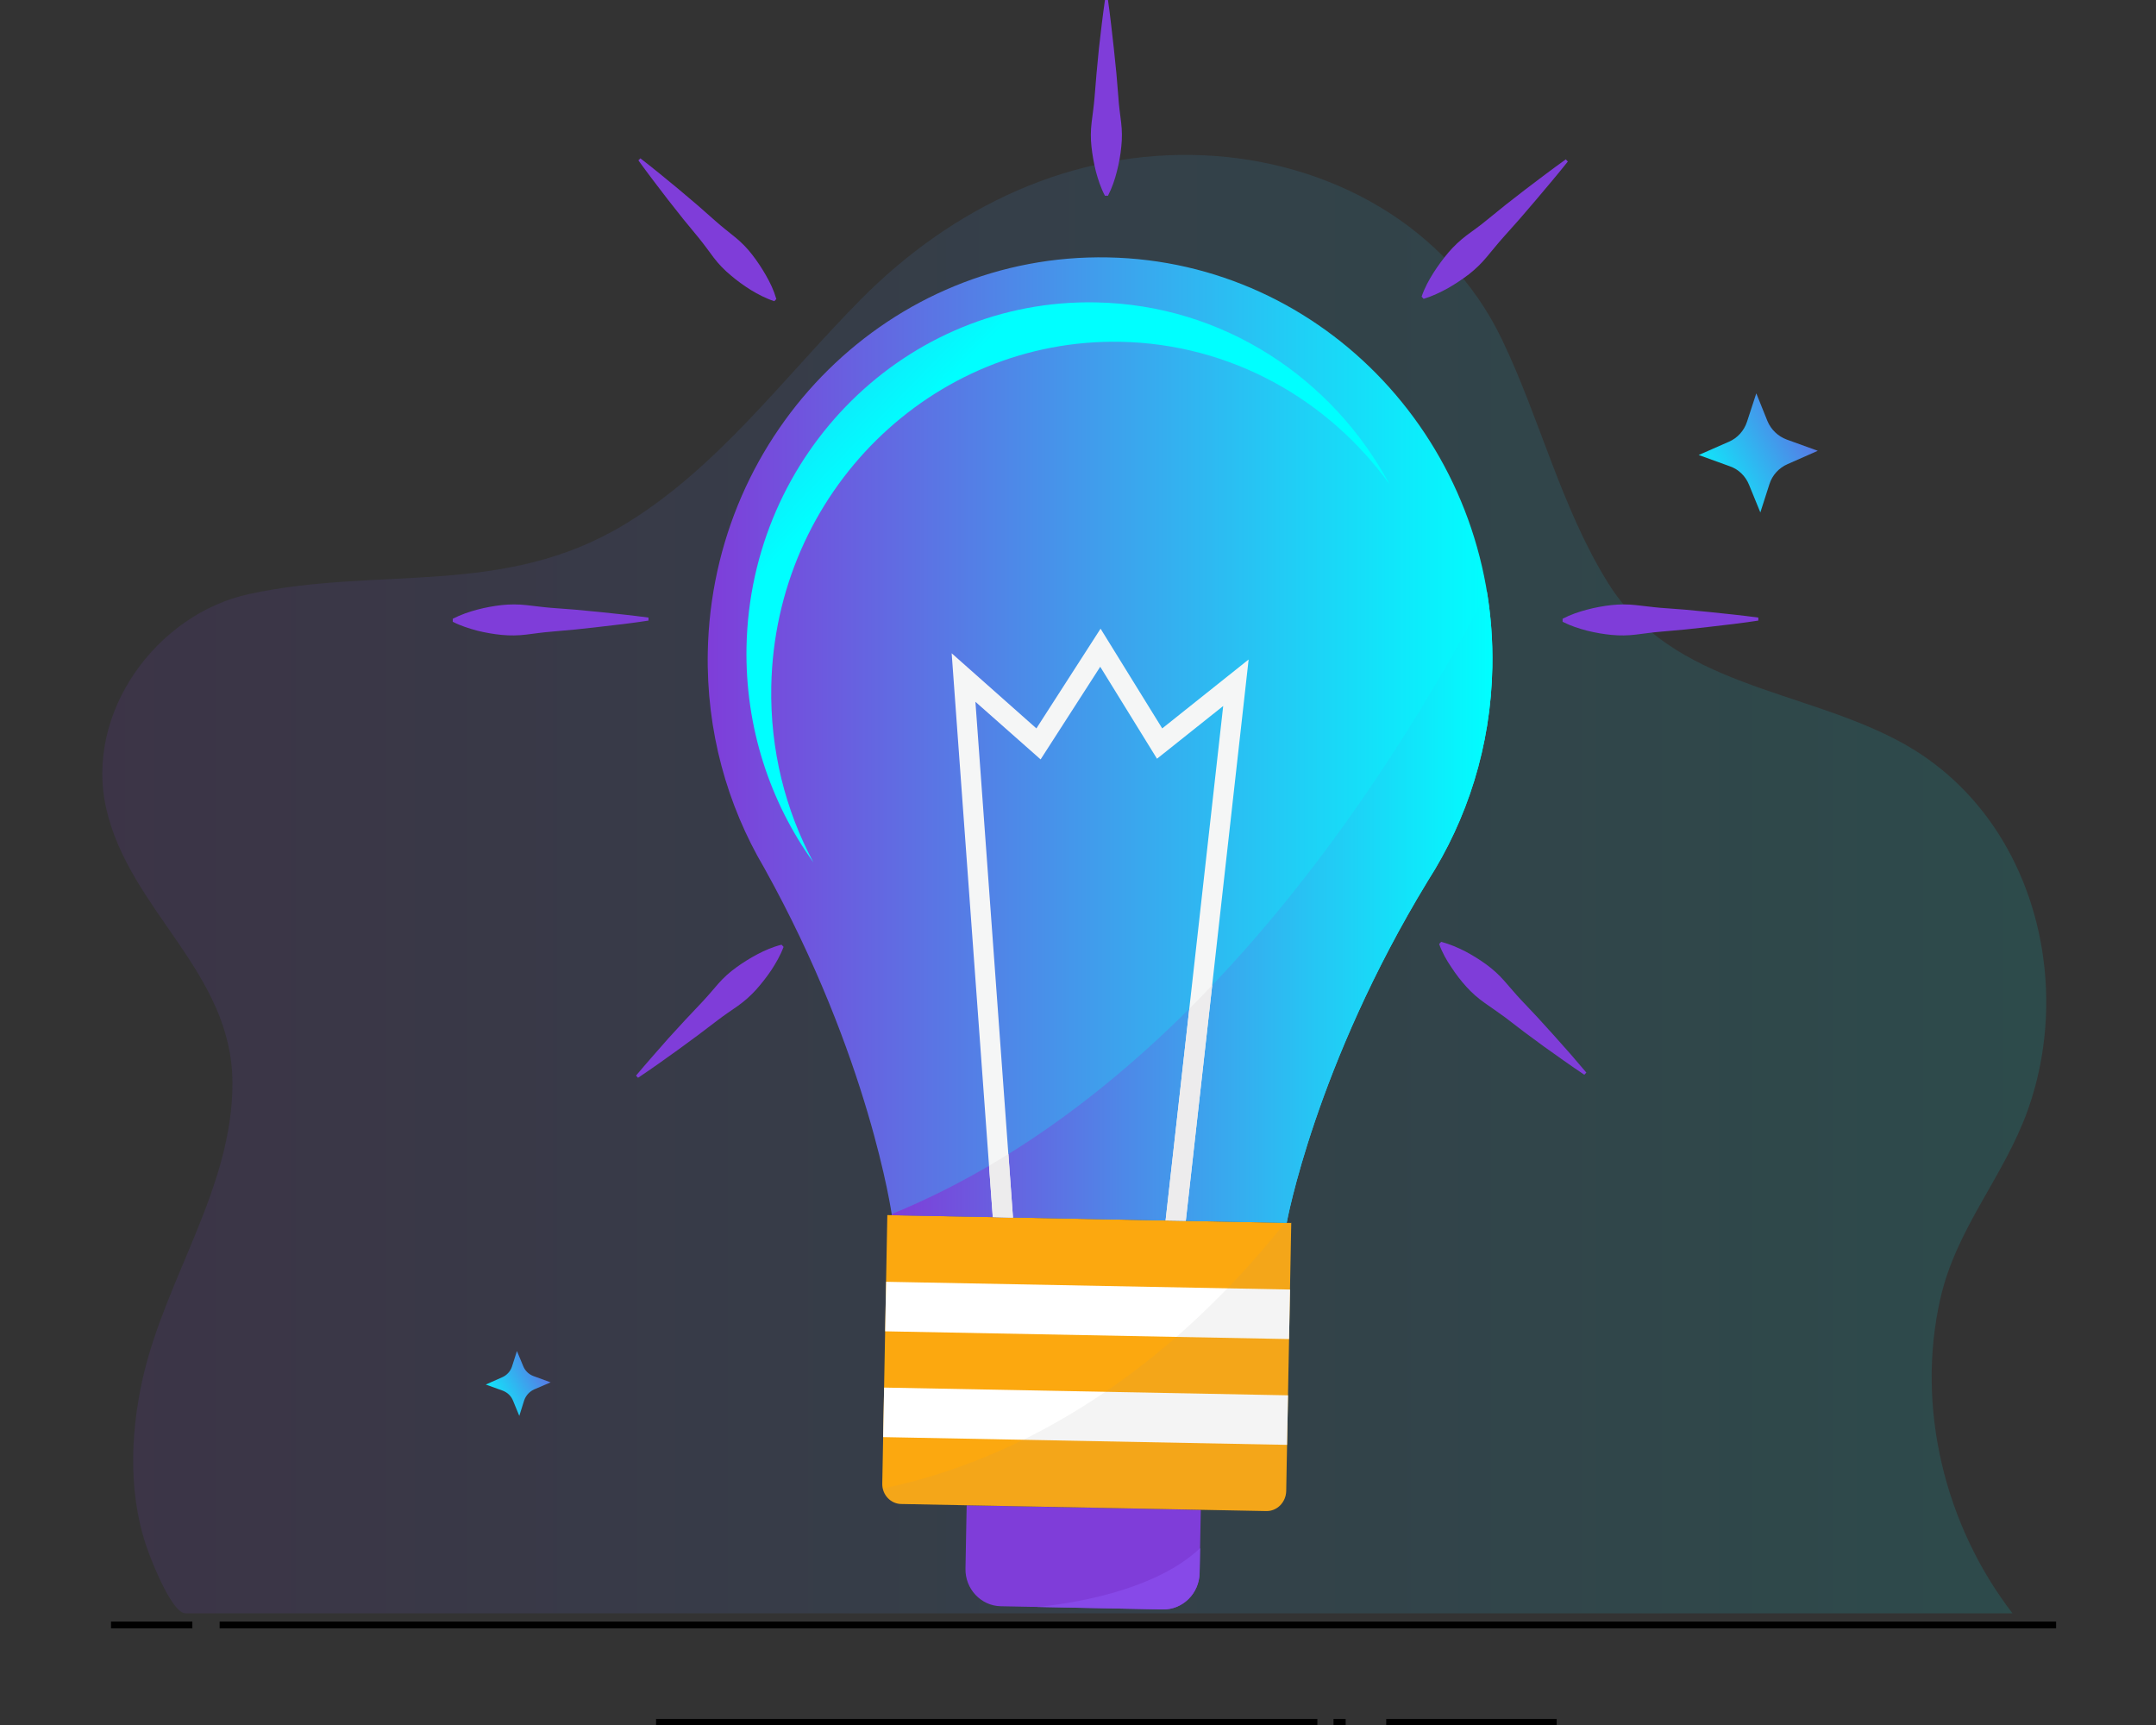 <?xml version="1.0" encoding="UTF-8"?>
<svg xmlns="http://www.w3.org/2000/svg" version="1.2" viewBox="0 0 1280 1024" width="1280" height="1024">
  <rect x="0" y="0" width="1280" height="1024" fill="#333333" stroke="none"/>
  <title>5</title>
  <defs>
    <linearGradient id="g1" x2="1" gradientUnits="userSpaceOnUse" gradientTransform="matrix(1154.077,0,0,865.758,60.772,91.957)">
      <stop offset="0" stop-color="#7f3dd9"></stop>
      <stop offset="1" stop-color="#00ffff"></stop>
    </linearGradient>
    <linearGradient id="g2" x2="1" gradientUnits="userSpaceOnUse" gradientTransform="matrix(-97.262,54.866,-54.866,-97.262,1124.959,278.397)">
      <stop offset="0" stop-color="#7f3dd9"></stop>
      <stop offset="1" stop-color="#00ffff"></stop>
    </linearGradient>
    <linearGradient id="g3" x2="1" gradientUnits="userSpaceOnUse" gradientTransform="matrix(-52.943,29.865,-29.865,-52.943,351.749,826.424)">
      <stop offset="0" stop-color="#7f3dd9"></stop>
      <stop offset="1" stop-color="#00ffff"></stop>
    </linearGradient>
    <linearGradient id="g4" x2="1" gradientUnits="userSpaceOnUse" gradientTransform="matrix(465.855,0,0,573.073,420.192,152.828)">
      <stop offset="0" stop-color="#7f3dd9"></stop>
      <stop offset="1" stop-color="#00ffff"></stop>
    </linearGradient>
    <linearGradient id="g5" x2="1" gradientUnits="userSpaceOnUse" gradientTransform="matrix(356.661,0,0,374.581,529.431,351.321)">
      <stop offset="0" stop-color="#7f3dd9"></stop>
      <stop offset="1" stop-color="#00ffff"></stop>
    </linearGradient>
    <linearGradient id="g6" x2="1" gradientUnits="userSpaceOnUse" gradientTransform="matrix(276.053,265.953,-411.273,426.891,414.502,-171.485)">
      <stop offset="0" stop-color="#7f3dd9"></stop>
      <stop offset="1" stop-color="#00ffff"></stop>
    </linearGradient>
  </defs>
  <style>
		.s0 { fill: url(#g1) } 
		.s1 { fill: none;stroke: #000000;stroke-miterlimit:10;stroke-width: 4 } 
		.s2 { fill: url(#g2) } 
		.s3 { fill: url(#g3) } 
		.s4 { fill: #7f3dd9 } 
		.s5 { fill: url(#g4) } 
		.s6 { fill: #fca80f } 
		.s7 { fill: url(#g5) } 
		.s8 { fill: url(#g6) } 
		.s9 { fill: #f5f6f6 } 
		.s10 { fill: #edeced } 
		.s11 { fill: #ffffff } 
		.s12 { fill: #98928d } 
		.s13 { fill: #74736f } 
		.s14 { fill: #8749e8 } 
	</style>
  <g id="Layer 1">
    <g id="&lt;Group&gt;" style="opacity: .12">
      <g id="&lt;Group&gt;">
        <g id="&lt;Group&gt;">
          <path id="&lt;Path&gt;" class="s0" d="m110.1 957.7c-7.7 0-19.1-28.8-21-33.8-13.1-33.2-12.1-71.2-4.4-105.5 13.3-59.3 53.4-113.2 53.3-175.5-0.2-66.1-61-102-74.9-162.8-13.1-57.2 30.1-115.7 84.9-127.5 77.5-16.7 151 2.2 222.8-41.3 55.5-33.6 94.7-87.6 140.3-133.6 54.3-54.8 125.4-89 203.6-85.5 73.9 3.3 144.4 41.2 177.1 109.5 22.6 47.2 34.9 99.1 62.6 143.9 38.6 62.4 116.4 63.1 175.1 95.5 76 41.9 102.7 139.2 74.2 218.4-14.2 39.3-42.2 69.5-51.7 111.3-14.7 64.4 2.6 134.8 42.8 186.9 0 0-1082.9 0-1084.7 0z"></path>
        </g>
      </g>
    </g>
    <g id="&lt;Group&gt;">
      <path id="&lt;Path&gt;" class="s1" d="m114.2 964.6h-48.3"></path>
      <path id="&lt;Path&gt;" class="s1" d="m1220.7 964.6h-31.9-1058.4"></path>
    </g>
    <g id="&lt;Group&gt;">
      <path id="&lt;Path&gt;" class="s1" d="m823 1022.4h101.2"></path>
      <path id="&lt;Path&gt;" class="s1" d="m791.7 1022.4h7.2"></path>
      <path id="&lt;Path&gt;" class="s1" d="m389.5 1022.4h392.6"></path>
    </g>
    <path id="&lt;Path&gt;" class="s2" d="m1042.7 233.5l6.6 16.4c2.1 5.1 6.3 9.1 11.4 11l18.5 6.7-17.9 7.9c-5.1 2.2-9.1 6.5-10.8 11.9l-5.4 16.8-6.7-16.4c-2.1-5.2-6.2-9.2-11.4-11l-18.5-6.7 18-7.9c5.1-2.2 9-6.6 10.7-11.9z"></path>
    <path id="&lt;Path&gt;" class="s3" d="m306.9 802l3.7 8.9c1.1 2.8 3.4 5 6.2 6l10.1 3.7-9.8 4.2c-2.8 1.3-4.9 3.6-5.9 6.5l-2.9 9.2-3.7-9c-1.1-2.8-3.3-4.9-6.2-6l-10-3.6 9.7-4.3c2.8-1.2 5-3.6 5.9-6.5z"></path>
    <g id="&lt;Group&gt;">
      <g id="&lt;Group&gt;">
        <path id="&lt;Path&gt;" class="s4" d="m657.8 0c1.4 9.7 2.4 19.4 3.5 29l1.5 14.6 1.2 14.5c0.3 4.8 1 9.7 1.6 14.5q0.9 7.3 0.1 14.5-0.7 7.3-2.6 14.6c-1.2 4.8-2.8 9.6-5.3 14.5h-1.8c-2.6-4.9-4.1-9.7-5.4-14.5q-1.8-7.3-2.6-14.6-0.8-7.2 0.1-14.5c0.6-4.8 1.3-9.7 1.7-14.5l1.2-14.5 1.4-14.6c1.1-9.6 2.2-19.3 3.6-29z"></path>
      </g>
      <g id="&lt;Group&gt;">
        <path id="&lt;Path&gt;" class="s4" d="m380.2 94c7.8 6 15.3 12.2 22.8 18.4l11.1 9.4 10.9 9.6c3.7 3.3 7.6 6.3 11.3 9.3q5.7 4.6 10.2 10.4 4.5 5.8 8.2 12.3c2.5 4.3 4.7 8.9 6.2 14.1l-1.2 1.3c-5.2-1.7-9.7-4.1-14-6.7q-6.4-4-11.9-8.7-5.7-4.7-10.1-10.5c-2.9-3.9-5.8-7.9-8.8-11.6l-9.3-11.3-9-11.4c-6-7.8-11.9-15.5-17.6-23.4z"></path>
      </g>
      <g id="&lt;Group&gt;">
        <path id="&lt;Path&gt;" class="s4" d="m377.6 638.5c6.3-7.5 12.8-14.8 19.2-22.1l9.9-10.8 10-10.6c3.3-3.5 6.4-7.2 9.6-10.9q4.8-5.5 10.8-9.8 5.9-4.3 12.5-7.8c4.4-2.3 9.1-4.4 14.4-5.7l1.2 1.3c-1.9 5.1-4.5 9.5-7.2 13.7q-4.2 6.2-9.1 11.7-4.9 5.4-10.8 9.6c-4 2.8-8.1 5.5-12 8.5l-11.6 8.8-11.7 8.6c-7.9 5.7-15.9 11.4-24 16.8z"></path>
      </g>
      <g id="&lt;Group&gt;">
        <path id="&lt;Path&gt;" class="s4" d="m940.6 638c-8.1-5.4-16-11.1-23.9-16.7l-11.8-8.7-11.5-8.8c-3.9-2.9-8-5.6-11.9-8.4q-6-4.2-10.9-9.6-4.9-5.4-9-11.7c-2.8-4.1-5.3-8.5-7.2-13.7l1.2-1.3c5.3 1.4 9.9 3.4 14.4 5.7q6.6 3.5 12.5 7.8 5.9 4.3 10.7 9.8c3.2 3.6 6.3 7.4 9.6 10.9l10 10.6 9.8 10.8c6.5 7.2 12.9 14.5 19.2 22z"></path>
      </g>
      <g id="&lt;Group&gt;">
        <path id="&lt;Path&gt;" class="s4" d="m1043.9 368.4c-9.7 1.5-19.4 2.6-29 3.7l-14.6 1.6-14.5 1.3c-4.8 0.4-9.6 1.1-14.5 1.7q-7.2 0.9-14.5 0.2-7.3-0.7-14.5-2.5c-4.9-1.3-9.7-2.8-14.6-5.3v-1.8c4.8-2.5 9.6-4.1 14.5-5.4q7.2-1.9 14.5-2.7 7.2-0.8 14.5 0c4.9 0.5 9.7 1.2 14.5 1.6l14.6 1.1 14.5 1.4c9.7 1 19.4 2 29.1 3.3z"></path>
      </g>
      <g id="&lt;Group&gt;">
        <path id="&lt;Path&gt;" class="s4" d="m385 368.4c-9.6 1.5-19.3 2.6-29 3.7l-14.5 1.6-14.5 1.3c-4.9 0.4-9.7 1.1-14.5 1.7q-7.3 0.9-14.6 0.2-7.2-0.7-14.5-2.5c-4.8-1.3-9.7-2.8-14.6-5.3v-1.8c4.9-2.5 9.7-4.1 14.5-5.4q7.3-1.9 14.5-2.7 7.3-0.8 14.6 0c4.8 0.5 9.6 1.2 14.5 1.6l14.5 1.1 14.6 1.4c9.6 1 19.3 2 29 3.3z"></path>
      </g>
      <g id="&lt;Group&gt;">
        <path id="&lt;Path&gt;" class="s4" d="m930.8 95.9c-6.2 7.8-12.6 15.3-19 22.9l-9.7 11.3-9.8 11c-3.3 3.7-6.4 7.6-9.6 11.4q-4.7 5.7-10.6 10.3-5.9 4.5-12.5 8.3c-4.4 2.4-9.1 4.7-14.4 6.3l-1.2-1.3c1.8-5.3 4.3-9.8 7-14.1q4.1-6.4 8.9-12.1 4.8-5.6 10.7-10.1c4-3 8.1-5.8 11.9-9l11.5-9.3 11.7-9.1c7.9-6 15.8-12 23.9-17.8z"></path>
      </g>
    </g>
    <g id="&lt;Group&gt;">
      <path id="&lt;Path&gt;" class="s4" d="m573.9 893.6l-0.7 37.5c-0.3 12.1 9.2 22.2 21 22.4l96.1 1.9c11.9 0.2 21.7-9.5 21.9-21.7l0.7-37.4z"></path>
      <path id="&lt;Path&gt;" class="s5" d="m886 396.1c2.6-131.9-99.6-240.8-228.2-243.3-128.7-2.5-235 102.4-237.6 234.3-0.9 46.9 11.5 90.8 33.5 128.1 62.7 112.6 75.8 206.2 75.8 206.2l117.2 2.2 117.2 2.3c0 0 16.8-93 83.8-203 23.4-36.5 37.4-79.9 38.3-126.8z"></path>
      <path id="&lt;Path&gt;" class="s6" d="m526.8 721.3l-3 159.3c-0.2 6.6 4.9 12.1 11.2 12.2l216.8 4.2c6.4 0.1 11.6-5.2 11.8-11.8l3-159.2z"></path>
      <path id="&lt;Path&gt;" class="s7" d="m882.8 351.3c-61.5 117.5-179.9 298.4-353.4 369.4 0.1 0.4 0.1 0.7 0.1 0.7l117.2 2.2 117.2 2.3c0 0 16.8-93 83.8-203 23.4-36.5 37.4-79.9 38.3-126.8 0.3-15.3-0.8-30.2-3.2-44.8z"></path>
      <g id="&lt;Group&gt;">
        <path id="&lt;Path&gt;" class="s8" d="m457.9 407.5c2.2-115.1 95.1-206.7 207.4-204.6 65.6 1.3 123.4 34.3 159.6 84.5-33.9-63.1-98.9-106.5-174.3-107.9-112.3-2.2-205.1 89.4-207.4 204.5-0.9 47.8 14 92.2 39.7 127.9-16.6-30.9-25.7-66.6-25-104.4z"></path>
      </g>
      <g id="&lt;Group&gt;">
        <path id="&lt;Path&gt;" class="s9" d="m601.4 722.8l-22.3-306.2 38.7 34.2 35.4-55 33.7 54.6 39.3-31.3-34.2 305.4 12 0.2 37.3-333.2-51.3 40.9-36.6-59.2-38.1 59.2-50.3-44.6 24.4 334.7z"></path>
      </g>
      <g id="&lt;Group&gt;">
        <path id="&lt;Path&gt;" class="s10" d="m587.2 692l2.2 30.5 12 0.3-2.7-37.8q-5.7 3.6-11.5 7z"></path>
        <path id="&lt;Path&gt;" class="s10" d="m706.1 598.8l-14.1 125.7 12 0.2 15.7-139.9q-6.7 7.1-13.6 14z"></path>
      </g>
      <g id="&lt;Group&gt;">
        <g id="&lt;Group&gt;">
          <path id="&lt;Path&gt;" class="s11" d="m765.3 794.9l-239.8-4.6 0.6-29.4 239.8 4.6z"></path>
        </g>
        <g id="&lt;Group&gt;">
          <path id="&lt;Path&gt;" class="s11" d="m764.1 857.7l-239.8-4.6 0.6-29.4 239.8 4.6z"></path>
        </g>
      </g>
      <g id="&lt;Group&gt;" style="opacity: .08">
        <path id="&lt;Path&gt;" class="s12" d="m656.3 826.2l108.4 2.1 0.6-33.4-66.8-1.3c-14.3 12.4-28.4 23.2-42.2 32.6z"></path>
        <path id="&lt;Path&gt;" class="s12" d="m765.9 765.5l0.7-39.5-3.7-0.1c-11.3 14.1-22.7 27.1-34.2 38.9z"></path>
        <path id="&lt;Path&gt;" class="s12" d="m535 892.8l216.8 4.2c6.4 0.1 11.6-5.2 11.8-11.8l0.5-27.5-156.6-3c-32.1 15.7-60.8 24.3-83.4 28.9 1.2 5.2 5.6 9.1 10.9 9.2z"></path>
        <path id="&lt;Path&gt;" class="s13" d="m698.5 793.6l66.8 1.3 0.6-29.4-37.2-0.7c-10.1 10.4-20.2 20-30.2 28.8z"></path>
        <path id="&lt;Path&gt;" class="s13" d="m607.5 854.7l156.6 3 0.6-29.4-108.4-2.1c-16.8 11.4-33.2 20.8-48.8 28.5z"></path>
      </g>
      <path id="&lt;Path&gt;" class="s14" d="m712.5 919c-27.6 26.2-79.5 33.3-96.7 34.9l74.5 1.5c11.9 0.2 21.7-9.5 21.9-21.7z"></path>
    </g>
  </g>
</svg>
